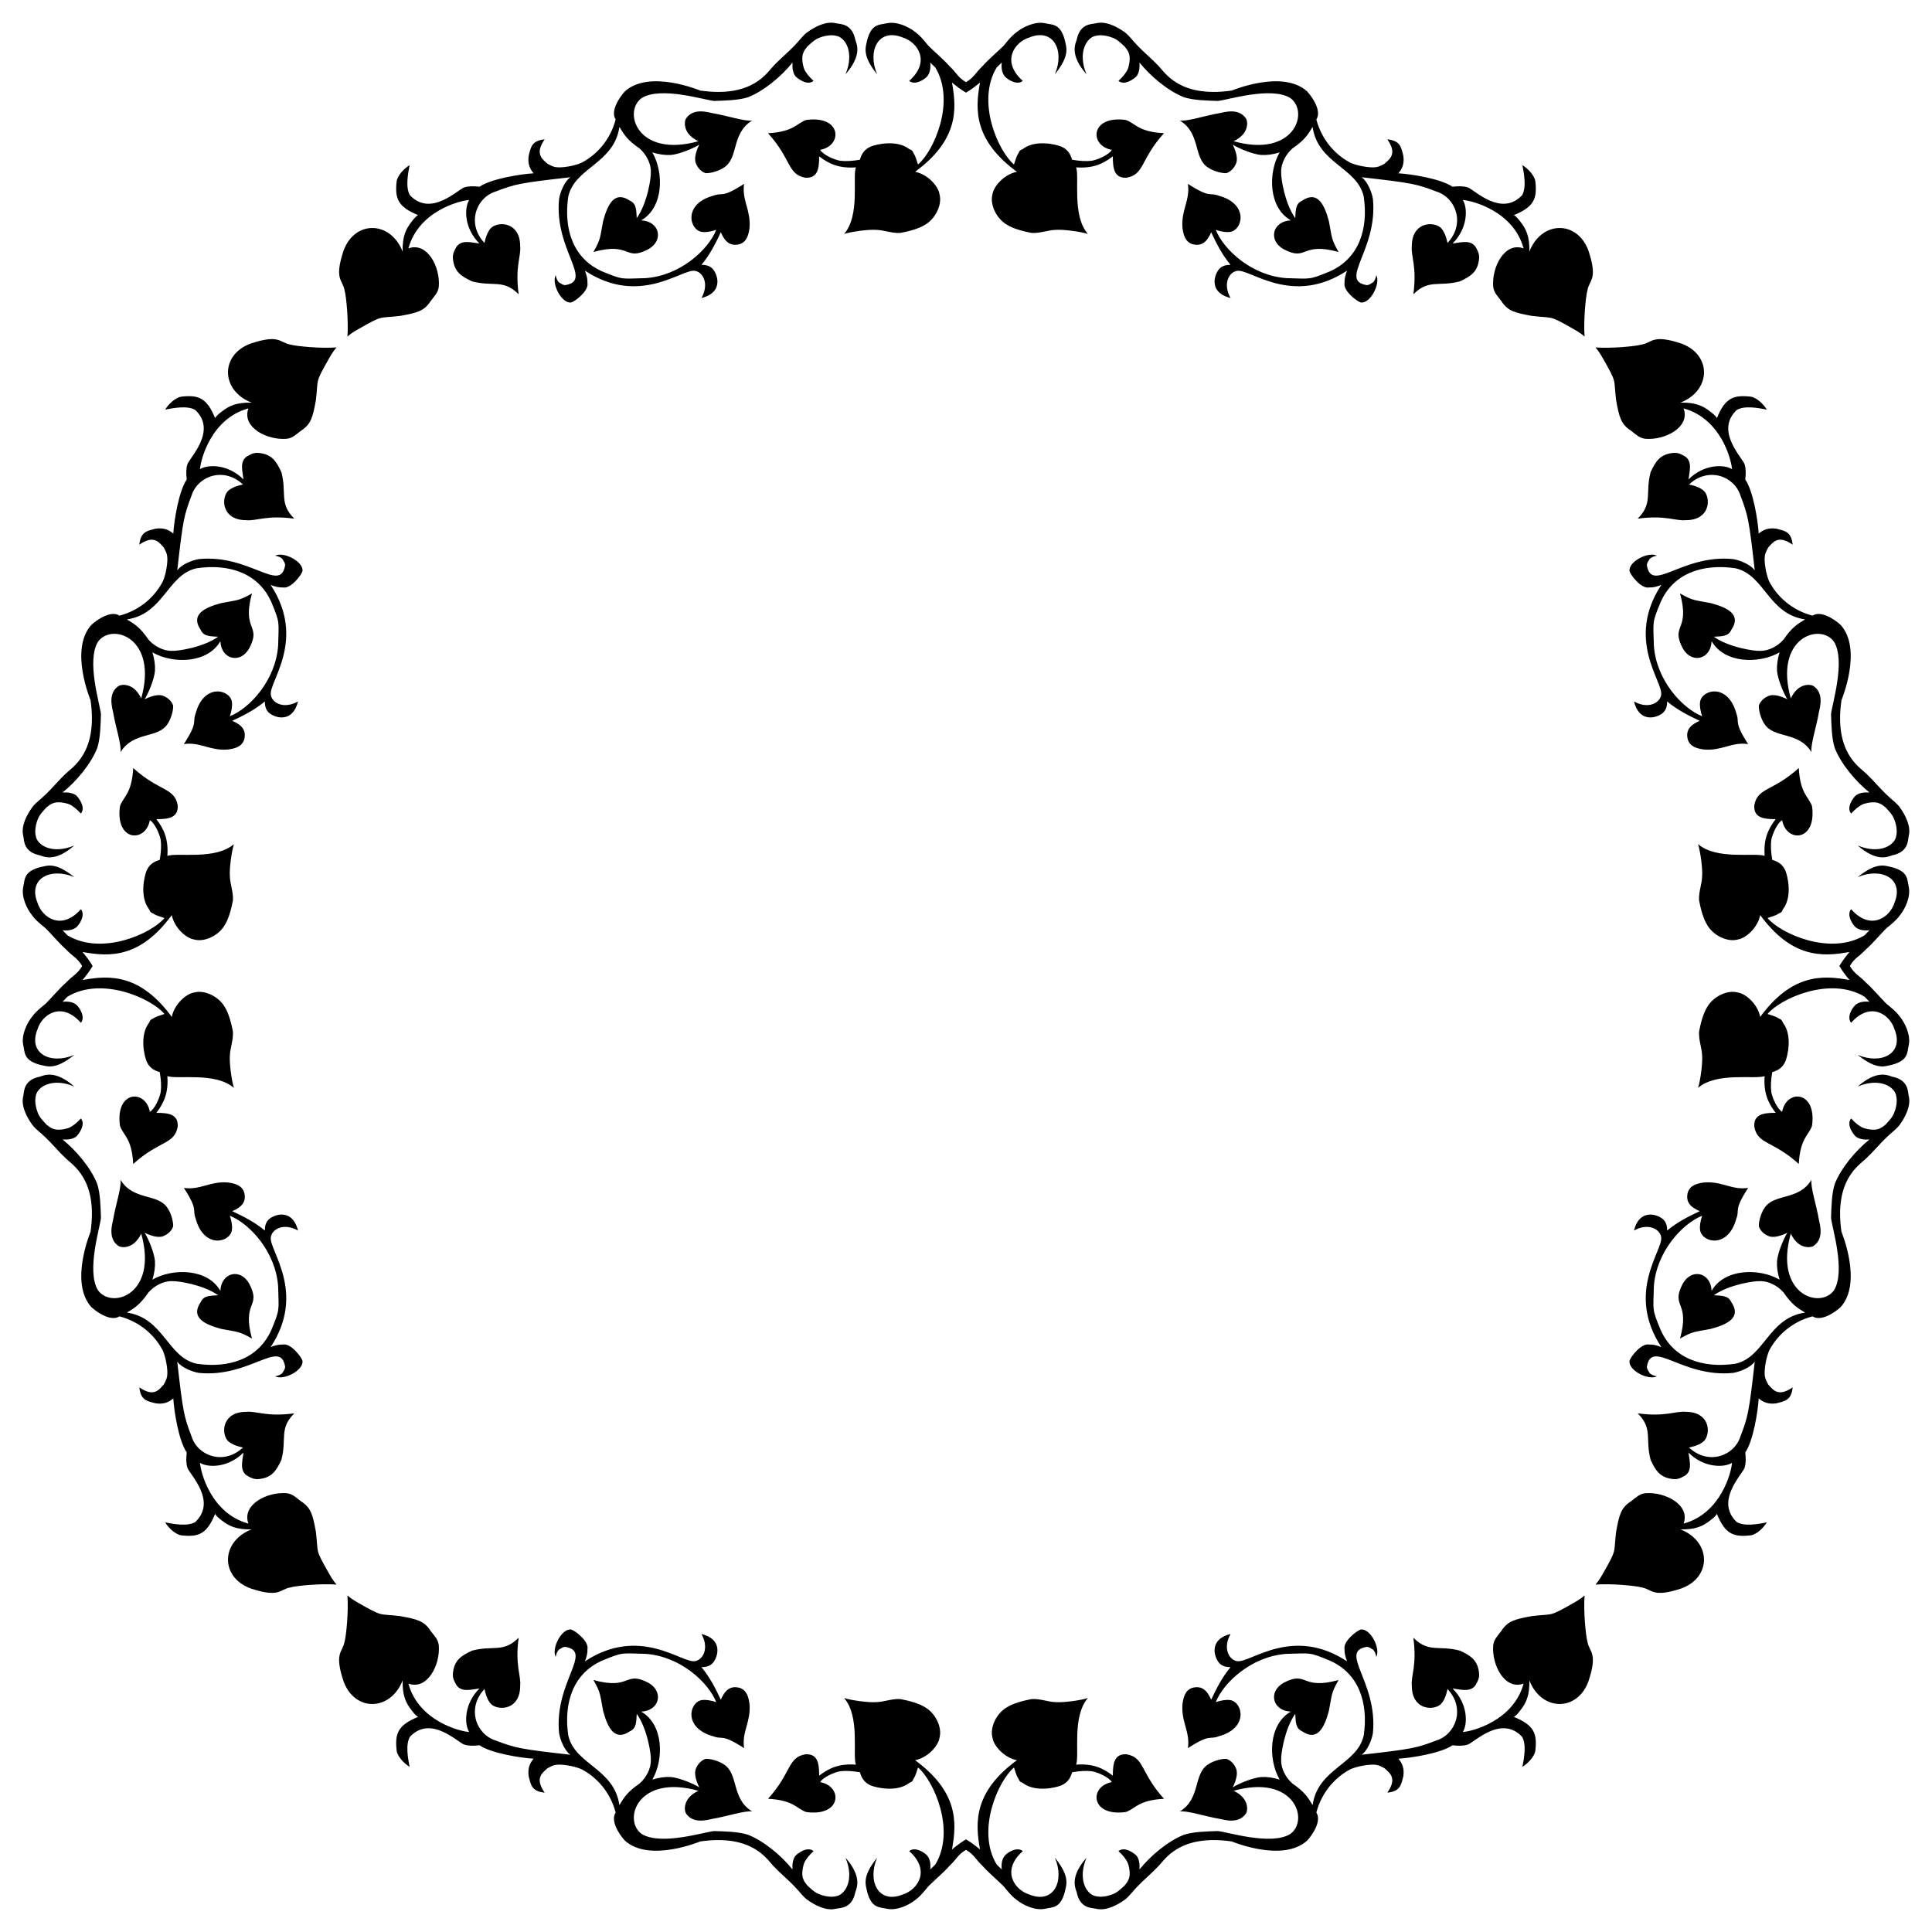 <?xml version="1.0" encoding="utf-8"?>

<!DOCTYPE svg PUBLIC "-//W3C//DTD SVG 1.1//EN" "http://www.w3.org/Graphics/SVG/1.1/DTD/svg11.dtd">
<svg version="1.1" id="Layer_1" xmlns="http://www.w3.org/2000/svg" xmlns:xlink="http://www.w3.org/1999/xlink" x="0px" y="0px"
	 viewBox="0 0 1638.482 1638.482" enable-background="new 0 0 1638.482 1638.482" xml:space="preserve">
<g>
	<path d="M819.241,78.559c3.668-2.147,7.535-4.941,11.914-8.577c-4.53,23.738-4.688,49.27,31.229,75.699
		c-11.203,2.306-19.697,12.578-20.606,18.729c-2.709,9.361,3.691,21.391,12.246,26.221c5.191,3.314,13.835,5.619,20.894,6.915
		c7.203,0.432,13.975-2.449,20.314-2.593c6.96-0.535,21.854,1.617,27.369,3.458c-13.672-15.86-6.996-47.711-9.945-56.476
		c13.702,0.978,22.43-2.6,31.119-9.365c0,10.017,0.975,18.655,11.526,18.153c15.433-2.572,11.774-15.644,31.84-37.746
		c-22.078-1.193-24.291-8.527-32.412-11.238c-30.079-4.149-31.212,21.829-11.814,25.356c-2.481,4.253-11.81,8.274-16.856,9.221
		c-4.754,0.576-10.377,0.288-16.856-0.864c-1.441-5.331-4.182-9.076-9.365-11.238c-4.29-1.692-21.624-6.095-32.42,2.161
		c-2.589,1.153-2.741,1.297-3.75,3.746c-1.585,2.017-2.305,5.331-3.746,9.365c-13.134-10.945-32.259-53.17-14.657-82.284
		c1.378-1.322,2.804-2.706,4.284-4.154c-0.432,4.754,0.14,8.356,2.305,11.382c1.864,2.581,10.482,8.399,15.56,4.178
		c-18.948-16.843-6.497-33.154,5.331-36.738c20.445-8.46,30.491,10.713,21.899,31.119c13.29-16.498,9.562-23.072,8.356-29.102
		c-3.62-13.623-10.029-12.786-16.42-14.119c-8.414-1.944-18.889,2.903-24.776,7.78c-4.038,3.025-6.487,6.195-10.661,11.238
		c-4.902,4.898-13.258,11.958-17.869,17.288c-6.37,5.989-7.001,9.48-14.032,13.598c-7.031-4.118-7.663-7.609-14.032-13.598
		c-4.61-5.331-12.966-12.39-17.869-17.288c-4.174-5.042-6.623-8.212-10.661-11.238c-5.888-4.877-16.362-9.724-24.776-7.78
		c-6.391,1.333-12.8,0.496-16.42,14.119c-1.206,6.03-4.934,12.604,8.356,29.102c-8.592-20.406,1.453-39.579,21.899-31.119
		c11.828,3.584,24.279,19.895,5.331,36.738c5.077,4.221,13.696-1.597,15.56-4.178c2.165-3.025,2.737-6.627,2.305-11.382
		c1.479,1.448,2.906,2.831,4.284,4.154c17.602,29.115-1.523,71.34-14.657,82.284c-1.441-4.034-2.161-7.348-3.746-9.365
		c-1.008-2.449-1.161-2.593-3.75-3.746c-10.796-8.256-28.13-3.853-32.42-2.161c-5.183,2.161-7.924,5.907-9.365,11.238
		c-6.479,1.153-12.102,1.441-16.856,0.864c-5.046-0.946-14.375-4.967-16.856-9.221c19.399-3.527,18.265-29.505-11.814-25.356
		c-8.121,2.711-10.334,10.044-32.412,11.238c20.065,22.103,16.406,35.174,31.84,37.746c10.551,0.502,11.526-8.136,11.526-18.153
		c8.689,6.765,17.417,10.342,31.119,9.365c-2.949,8.765,3.727,40.616-9.945,56.476c5.516-1.84,20.41-3.993,27.369-3.458
		c6.339,0.144,13.11,3.025,20.314,2.593c7.059-1.297,15.704-3.602,20.894-6.915c8.555-4.829,14.955-16.859,12.246-26.221
		c-0.909-6.151-9.403-16.423-20.606-18.729c35.917-26.429,35.759-51.962,31.229-75.699
		C811.707,73.618,815.573,76.412,819.241,78.559z"/>
	<path d="M1559.924,819.241c2.147,3.668,4.941,7.535,8.577,11.914c-23.738-4.53-49.27-4.688-75.7,31.229
		c-2.306-11.203-12.578-19.697-18.729-20.606c-9.361-2.709-21.391,3.691-26.221,12.246c-3.314,5.191-5.619,13.835-6.915,20.894
		c-0.432,7.203,2.449,13.975,2.593,20.314c0.535,6.96-1.617,21.854-3.458,27.369c15.86-13.672,47.711-6.996,56.476-9.945
		c-0.978,13.702,2.6,22.43,9.365,31.119c-10.017,0-18.655,0.975-18.153,11.526c2.572,15.433,15.644,11.774,37.747,31.84
		c1.193-22.078,8.527-24.291,11.237-32.412c4.149-30.079-21.829-31.212-25.356-11.814c-4.254-2.481-8.274-11.81-9.221-16.856
		c-0.576-4.754-0.288-10.377,0.864-16.856c5.331-1.441,9.076-4.182,11.238-9.365c1.692-4.29,6.095-21.624-2.161-32.42
		c-1.152-2.589-1.297-2.741-3.746-3.75c-2.017-1.585-5.331-2.305-9.365-3.746c10.945-13.134,53.17-32.259,82.284-14.657
		c1.323,1.378,2.706,2.804,4.154,4.284c-4.754-0.432-8.356,0.14-11.382,2.305c-2.581,1.864-8.399,10.482-4.178,15.56
		c16.843-18.948,33.154-6.497,36.738,5.331c8.46,20.445-10.713,30.491-31.119,21.899c16.498,13.29,23.072,9.562,29.102,8.356
		c13.623-3.62,12.786-10.029,14.119-16.42c1.944-8.414-2.903-18.889-7.78-24.776c-3.026-4.038-6.195-6.487-11.237-10.661
		c-4.898-4.902-11.958-13.258-17.289-17.869c-5.989-6.37-9.48-7.001-13.598-14.032c4.118-7.031,7.609-7.663,13.598-14.032
		c5.331-4.61,12.39-12.966,17.289-17.869c5.042-4.174,8.212-6.623,11.237-10.661c4.877-5.888,9.724-16.362,7.78-24.776
		c-1.333-6.391-0.495-12.8-14.119-16.42c-6.03-1.206-12.604-4.934-29.102,8.356c20.406-8.592,39.579,1.453,31.119,21.899
		c-3.584,11.828-19.895,24.279-36.738,5.331c-4.221,5.077,1.597,13.696,4.178,15.56c3.026,2.165,6.627,2.737,11.382,2.305
		c-1.448,1.479-2.831,2.906-4.154,4.284c-29.115,17.602-71.34-1.523-82.284-14.657c4.034-1.441,7.348-2.161,9.365-3.746
		c2.449-1.008,2.593-1.161,3.746-3.75c8.256-10.796,3.853-28.13,2.161-32.42c-2.161-5.183-5.907-7.924-11.238-9.365
		c-1.152-6.479-1.441-12.102-0.864-16.856c0.946-5.046,4.967-14.375,9.221-16.856c3.527,19.399,29.505,18.265,25.356-11.814
		c-2.71-8.121-10.044-10.334-11.237-32.412c-22.103,20.065-35.174,16.406-37.747,31.84c-0.502,10.551,8.136,11.526,18.153,11.526
		c-6.765,8.689-10.342,17.417-9.365,31.119c-8.765-2.949-40.616,3.727-56.476-9.945c1.84,5.516,3.993,20.41,3.458,27.369
		c-0.144,6.339-3.026,13.11-2.593,20.314c1.297,7.059,3.602,15.704,6.915,20.894c4.829,8.555,16.859,14.955,26.221,12.246
		c6.151-0.909,16.423-9.403,18.729-20.606c26.429,35.917,51.962,35.759,75.7,31.229
		C1564.865,811.707,1562.07,815.573,1559.924,819.241z"/>
	<path d="M819.241,1559.924c-3.668,2.147-7.535,4.941-11.914,8.577c4.53-23.738,4.688-49.27-31.229-75.7
		c11.203-2.306,19.697-12.578,20.606-18.729c2.709-9.361-3.691-21.391-12.246-26.221c-5.191-3.314-13.835-5.619-20.894-6.915
		c-7.204-0.432-13.975,2.449-20.314,2.593c-6.96,0.535-21.854-1.617-27.369-3.458c13.672,15.86,6.996,47.711,9.945,56.476
		c-13.702-0.978-22.43,2.6-31.119,9.365c0-10.017-0.975-18.655-11.526-18.153c-15.433,2.572-11.774,15.644-31.84,37.747
		c22.078,1.193,24.291,8.527,32.412,11.237c30.079,4.149,31.212-21.829,11.814-25.356c2.481-4.254,11.81-8.274,16.856-9.221
		c4.754-0.576,10.377-0.288,16.856,0.864c1.441,5.331,4.182,9.076,9.365,11.238c4.29,1.692,21.624,6.095,32.42-2.161
		c2.589-1.152,2.741-1.297,3.75-3.746c1.585-2.017,2.305-5.331,3.746-9.365c13.134,10.945,32.259,53.17,14.657,82.284
		c-1.378,1.323-2.804,2.706-4.284,4.154c0.432-4.754-0.14-8.356-2.305-11.382c-1.864-2.581-10.482-8.399-15.56-4.178
		c18.948,16.843,6.497,33.154-5.331,36.738c-20.445,8.46-30.491-10.713-21.899-31.119c-13.29,16.498-9.562,23.072-8.356,29.102
		c3.62,13.623,10.029,12.786,16.42,14.119c8.414,1.944,18.888-2.903,24.776-7.78c4.038-3.026,6.487-6.195,10.661-11.237
		c4.902-4.898,13.258-11.958,17.869-17.289c6.37-5.989,7.001-9.48,14.032-13.598c7.031,4.118,7.663,7.609,14.032,13.598
		c4.61,5.331,12.966,12.39,17.869,17.289c4.174,5.042,6.623,8.212,10.661,11.237c5.888,4.877,16.362,9.724,24.776,7.78
		c6.391-1.333,12.8-0.495,16.42-14.119c1.206-6.03,4.934-12.604-8.356-29.102c8.592,20.406-1.453,39.579-21.899,31.119
		c-11.828-3.584-24.279-19.895-5.331-36.738c-5.077-4.221-13.696,1.597-15.56,4.178c-2.165,3.026-2.737,6.627-2.305,11.382
		c-1.479-1.448-2.906-2.831-4.284-4.154c-17.602-29.115,1.523-71.34,14.657-82.284c1.441,4.034,2.161,7.348,3.746,9.365
		c1.008,2.449,1.161,2.593,3.75,3.746c10.796,8.256,28.13,3.853,32.42,2.161c5.183-2.161,7.924-5.907,9.365-11.238
		c6.479-1.152,12.102-1.441,16.856-0.864c5.046,0.946,14.375,4.967,16.856,9.221c-19.399,3.527-18.265,29.505,11.814,25.356
		c8.121-2.71,10.334-10.044,32.412-11.237c-20.065-22.103-16.406-35.174-31.84-37.747c-10.551-0.502-11.526,8.136-11.526,18.153
		c-8.689-6.765-17.417-10.342-31.119-9.365c2.949-8.765-3.727-40.616,9.945-56.476c-5.516,1.84-20.41,3.993-27.369,3.458
		c-6.339-0.144-13.11-3.026-20.314-2.593c-7.06,1.297-15.704,3.602-20.894,6.915c-8.555,4.829-14.955,16.859-12.246,26.221
		c0.909,6.151,9.403,16.423,20.606,18.729c-35.917,26.429-35.759,51.962-31.229,75.7
		C826.776,1564.865,822.909,1562.07,819.241,1559.924z"/>
	<path d="M78.559,819.241c-2.147-3.668-4.941-7.535-8.577-11.914c23.738,4.53,49.27,4.688,75.699-31.229
		c2.306,11.203,12.578,19.697,18.729,20.606c9.361,2.709,21.391-3.691,26.221-12.246c3.314-5.191,5.619-13.835,6.915-20.894
		c0.432-7.204-2.449-13.975-2.593-20.314c-0.535-6.96,1.617-21.854,3.458-27.369c-15.86,13.672-47.711,6.996-56.476,9.945
		c0.978-13.702-2.6-22.43-9.365-31.119c10.017,0,18.655-0.975,18.153-11.526c-2.572-15.433-15.644-11.774-37.746-31.84
		c-1.193,22.078-8.527,24.291-11.238,32.412c-4.149,30.079,21.829,31.212,25.356,11.814c4.253,2.481,8.274,11.81,9.221,16.856
		c0.576,4.754,0.288,10.377-0.864,16.856c-5.331,1.441-9.076,4.182-11.238,9.365c-1.692,4.29-6.095,21.624,2.161,32.42
		c1.153,2.589,1.297,2.741,3.746,3.75c2.017,1.585,5.331,2.305,9.365,3.746c-10.945,13.134-53.17,32.259-82.284,14.657
		c-1.322-1.378-2.706-2.804-4.154-4.284c4.754,0.432,8.356-0.14,11.382-2.305c2.581-1.864,8.399-10.482,4.178-15.56
		c-16.843,18.948-33.154,6.497-36.738-5.331c-8.46-20.445,10.713-30.491,31.119-21.899c-16.498-13.29-23.072-9.562-29.102-8.356
		c-13.623,3.62-12.786,10.029-14.119,16.42c-1.944,8.414,2.903,18.888,7.78,24.776c3.025,4.038,6.195,6.487,11.238,10.661
		c4.898,4.902,11.958,13.258,17.288,17.869c5.989,6.37,9.48,7.001,13.598,14.032c-4.118,7.031-7.609,7.663-13.598,14.032
		c-5.331,4.61-12.39,12.966-17.288,17.869c-5.042,4.174-8.212,6.623-11.238,10.661c-4.877,5.888-9.724,16.362-7.78,24.776
		c1.333,6.391,0.496,12.8,14.119,16.42c6.03,1.206,12.604,4.934,29.102-8.356c-20.406,8.592-39.579-1.453-31.119-21.899
		c3.584-11.828,19.895-24.279,36.738-5.331c4.221-5.077-1.597-13.696-4.178-15.56c-3.025-2.165-6.627-2.737-11.382-2.305
		c1.448-1.479,2.831-2.906,4.154-4.284c29.115-17.602,71.34,1.523,82.284,14.657c-4.034,1.441-7.348,2.161-9.365,3.746
		c-2.449,1.008-2.593,1.161-3.746,3.75c-8.256,10.796-3.853,28.13-2.161,32.42c2.161,5.183,5.907,7.924,11.238,9.365
		c1.153,6.479,1.441,12.102,0.864,16.856c-0.946,5.046-4.967,14.375-9.221,16.856c-3.527-19.399-29.505-18.265-25.356,11.814
		c2.711,8.121,10.044,10.334,11.238,32.412c22.103-20.065,35.174-16.406,37.746-31.84c0.502-10.551-8.136-11.526-18.153-11.526
		c6.765-8.689,10.342-17.417,9.365-31.119c8.765,2.949,40.616-3.727,56.476,9.945c-1.84-5.516-3.993-20.41-3.458-27.369
		c0.144-6.339,3.025-13.11,2.593-20.314c-1.297-7.06-3.602-15.704-6.915-20.894c-4.829-8.555-16.859-14.955-26.221-12.246
		c-6.151,0.909-16.423,9.403-18.729,20.606c-26.429-35.917-51.962-35.759-75.699-31.229
		C73.618,826.776,76.412,822.909,78.559,819.241z"/>
	<path d="M1347.013,212.242c-9.919-26.036-40.056-24.681-49.993,1.153c0.305-12.823-2.742-19.11-7.488-25.212
		c-1.877-2.449-3.75-4.754-5.619-5.763c17.322-7.043,19.821-14.254,18.157-28.814c-0.859-5.119-6.503-10.825-10.949-13.543
		c1.403,7.414,3.582,18.816-0.288,25.501c-17.832,18.912-40.762-5.025-46.103-6.627c-3.458-1.153-7.78-1.153-12.966-0.576
		c-9.46-6.678-34.717-10.747-45.818-11.382c3.501-4.031,5.105-8.553,4.178-14.983c-1.909-7.318-2.49-12.647-13.543-13.831
		c8.269,12.028,2.631,16.264-2.453,20.75c-2.881,1.441-5.042,3.025-9.793,3.025c-5.187,0-13.259-1.441-18.733-3.746
		c-12.639-6.486-24.53-18.977-29.242-36.882c4.492-6.738-2.488-18.06-7.92-23.916c-20.918-18.658-63.287-0.698-63.967-0.576
		c-44.304,6.329-56.592-15.528-61.81-20.746c-4.898-5.331-13.254-12.39-17.865-17.288c-4.898-5.042-6.771-8.212-10.661-11.238
		c-6.959-5.061-16.486-9.944-24.78-7.78c-4.175,0.802-13.513,0.283-16.28,14.119c-1.458,4.05-5.532,13.285,8.356,29.102
		c-7.808-18.545,0.148-31.678,8.356-32.704c3.75-0.864,8.932-0.144,13.398,1.585c4.322,1.441,7.492,4.754,10.661,7.636
		c2.115,2.922,6.536,6.503,2.741,18.729c-1.441,3.458-4.322,6.915-8.072,10.373c5.365,4.461,13.936-2.225,15.564-4.178
		c2.017-3.025,2.589-6.627,2.305-11.382c9.432,11.719,24.051,23.972,37.598,29.39c8.5,2.737,20.17,2.881,28.814,3.17
		c7.536-0.548,45.183-12.65,61.518-2.449c16.369,11.853,3.225,51.067-48.124,36.594c12.953-6.072,12.063-15.961,10.805-18.729
		c-6.083-9.994-18.933-5.779-22.907-5.042c-11.451,1.909-27.928,7.324-33.572,6.195c18.109,10.984,11.217,31.996,24.208,40.052
		c3.746,2.593,11.089,4.898,15.416,4.61c4.034-1.441,7.059-4.898,8.5-9.221c1.008-4.034-0.432-9.221-3.17-14.983
		c4.411,2.946,16.803,8.184,24.056,8.788c4.902,0.288,9.941-0.432,15.704-2.161c-10.024,17.41-9.432,46.91,9.509,57.628
		c-15.587,0.65-19.599,16.965-6.051,24.492c20.311,10.597,14.367-6.525,46.535,2.305c-6.588-11.294-5.629-13.163-8.212-26.077
		c-4.043-15.162-10.111-26.099-22.903-17.288c-5.498,2.406-5.241,8.289-5.623,14.695c-9.089-12.724-12.305-34.502-11.958-39.187
		c-0.27-7.284,4.125-15.2,9.509-19.882c10.705-7.404,13.145-11.798,17.145-18.297c4.599,31.276,37.834,34.246,43.369,59.069
		c4.064,27.636-4.118,52.666-28.962,63.535c-17.881,7.363-15.849,6.09-36.59,5.619c-29.114-1.985-53.092-23.824-59.929-40.916
		c4.898,1.585,8.928,2.161,12.098,1.729c10.666-1.454,16.338-23.823-9.941-30.831c-7.691-2.917-6.558,2.531-25.785-9.941
		c2.06,13.865-5.875,22.188-4.614,37.314c0.827,6.336,2.486,11.871,8.356,13.831c8.226,2.194,12.623-2.301,15.996-10.085
		c4.662,10.045,9.472,19.253,16.428,27.662c-3.602-0.144-6.627,0.864-8.5,2.449c-4.206,2.892-12.131,20.487,8.5,25.645
		c-6.758-11.931-1.387-22.051,5.615-23.051c11.144-1.783,46.725,30.408,93.218-0.144c-1.585,3.89-2.301,7.348-2.161,10.373
		c-1.366,6.829,10.711,15.792,13.687,16.568c7.888,1.434,17.047-15.611,13.254-23.195c-0.432,2.593-1.297,4.61-2.593,6.051
		c-1.729,1.008-3.598,2.593-5.615,2.449c-23.921-3.987,9.596-29.992,5.331-73.044c-0.885-5.812-4.831-15.342-9.653-18.441
		c42.826,4.837,46.744,5.732,63.391,12.102c16.884,5.24,24.764,27.505,9.513,43.653c-1.297-6.339-3.458-11.237-6.483-13.543
		c-7.046-4.991-23.772-3.409-23.772,16.28c-0.905,8.54,4.478,16.991,1.293,40.772c13.126-13.112,21.49-6.153,39.475-10.949
		c9.363-4.347,15.302-8.202,16.28-19.45c0.428-4.322-1.733-7.492-3.17-10.085c-4.438-5.791-11.677-3.584-19.305-2.593
		c13.426-13.425,12.714-30.77,8.648-36.882c8.135,0.509,42.96,9.465,51.577,41.06c-15.938-5.844-27.144,15.696-25.789,32.416
		c0.58,5.331,4.178,8.5,6.919,12.246c5.346,8.401,11.354,9.936,25.645,12.534c19.146,2.395,13.724-1.296,36.162,11.526
		c4.306,2.445,7.047,4.462,8.772,6.047h0.001c-1.001-13.132,0.878-33.62,2.449-39.331
		C1347.881,237.048,1355.364,237.242,1347.013,212.242z"/>
	<path d="M212.242,291.469c-26.036,9.919-24.681,40.056,1.153,49.993c-12.823-0.305-19.11,2.742-25.212,7.488
		c-2.449,1.877-4.754,3.75-5.763,5.619c-7.043-17.322-14.254-19.821-28.814-18.157c-5.119,0.859-10.825,6.503-13.543,10.949
		c7.414-1.403,18.816-3.582,25.501,0.288c18.912,17.832-5.025,40.762-6.627,46.103c-1.153,3.458-1.153,7.78-0.576,12.966
		c-6.678,9.46-10.747,34.717-11.382,45.818c-4.031-3.501-8.553-5.105-14.983-4.178c-7.318,1.909-12.647,2.49-13.831,13.543
		c12.028-8.269,16.264-2.631,20.75,2.453c1.441,2.881,3.025,5.042,3.025,9.793c0,5.186-1.441,13.259-3.746,18.733
		c-6.486,12.639-18.977,24.53-36.882,29.242c-6.738-4.492-18.06,2.488-23.916,7.92c-18.658,20.918-0.698,63.287-0.576,63.967
		c6.329,44.304-15.528,56.592-20.746,61.81c-5.331,4.898-12.39,13.254-17.288,17.865c-5.042,4.898-8.212,6.771-11.238,10.661
		c-5.061,6.959-9.944,16.486-7.78,24.78c0.802,4.175,0.283,13.513,14.119,16.28c4.05,1.458,13.285,5.532,29.102-8.356
		c-18.545,7.808-31.678-0.148-32.704-8.356c-0.864-3.75-0.144-8.932,1.585-13.398c1.441-4.322,4.754-7.492,7.636-10.661
		c2.922-2.115,6.503-6.536,18.729-2.741c3.458,1.441,6.915,4.322,10.373,8.072c4.461-5.365-2.225-13.936-4.178-15.564
		c-3.025-2.017-6.627-2.589-11.382-2.305c11.719-9.432,23.972-24.051,29.39-37.598c2.737-8.5,2.881-20.17,3.17-28.814
		c-0.548-7.536-12.65-45.183-2.449-61.518c11.853-16.369,51.067-3.225,36.594,48.124c-6.072-12.953-15.961-12.063-18.729-10.805
		c-9.994,6.083-5.779,18.933-5.042,22.907c1.909,11.451,7.324,27.929,6.195,33.572c10.984-18.109,31.996-11.217,40.052-24.208
		c2.593-3.746,4.898-11.089,4.61-15.416c-1.441-4.034-4.898-7.06-9.221-8.5c-4.034-1.008-9.221,0.432-14.983,3.17
		c2.946-4.411,8.184-16.803,8.788-24.056c0.288-4.902-0.432-9.941-2.161-15.704c17.41,10.024,46.91,9.431,57.628-9.509
		c0.65,15.587,16.965,19.599,24.492,6.051c10.597-20.311-6.525-14.367,2.305-46.535c-11.294,6.588-13.163,5.629-26.077,8.212
		c-15.162,4.043-26.099,10.111-17.288,22.903c2.406,5.498,8.289,5.241,14.695,5.623c-12.724,9.089-34.502,12.305-39.187,11.958
		c-7.284,0.27-15.2-4.125-19.882-9.509c-7.404-10.705-11.798-13.145-18.297-17.144c31.276-4.599,34.246-37.834,59.069-43.369
		c27.636-4.064,52.666,4.118,63.535,28.962c7.363,17.881,6.09,15.849,5.619,36.59c-1.985,29.114-23.824,53.092-40.916,59.929
		c1.585-4.898,2.161-8.928,1.729-12.098c-1.454-10.666-23.823-16.338-30.831,9.941c-2.917,7.691,2.531,6.558-9.941,25.785
		c13.865-2.06,22.188,5.875,37.314,4.614c6.336-0.827,11.871-2.486,13.831-8.356c2.194-8.226-2.301-12.623-10.085-15.996
		c10.045-4.662,19.253-9.472,27.662-16.428c-0.144,3.602,0.864,6.627,2.449,8.5c2.892,4.206,20.487,12.131,25.645-8.5
		c-11.931,6.758-22.051,1.387-23.051-5.615c-1.783-11.144,30.408-46.725-0.144-93.218c3.89,1.585,7.348,2.301,10.373,2.161
		c6.829,1.366,15.792-10.711,16.568-13.687c1.434-7.888-15.611-17.047-23.195-13.254c2.593,0.432,4.61,1.297,6.051,2.593
		c1.008,1.729,2.593,3.598,2.449,5.615c-3.987,23.921-29.992-9.596-73.044-5.331c-5.812,0.886-15.342,4.831-18.441,9.653
		c4.837-42.826,5.732-46.744,12.102-63.391c5.24-16.883,27.505-24.764,43.653-9.513c-6.339,1.297-11.237,3.458-13.543,6.483
		c-4.991,7.046-3.409,23.772,16.28,23.772c8.54,0.905,16.991-4.478,40.772-1.293c-13.112-13.126-6.153-21.49-10.949-39.475
		c-4.347-9.363-8.202-15.302-19.45-16.28c-4.322-0.428-7.492,1.733-10.085,3.17c-5.791,4.438-3.584,11.677-2.593,19.305
		c-13.425-13.426-30.77-12.714-36.882-8.648c0.509-8.135,9.465-42.96,41.06-51.577c-5.844,15.938,15.696,27.144,32.416,25.789
		c5.331-0.58,8.5-4.178,12.246-6.919c8.401-5.346,9.936-11.354,12.534-25.645c2.395-19.146-1.296-13.724,11.526-36.162
		c2.445-4.306,4.462-7.047,6.047-8.772v-0.001c-13.132,1.001-33.62-0.879-39.331-2.449
		C237.048,290.602,237.242,283.118,212.242,291.469z"/>
	<path d="M291.469,1426.24c9.919,26.036,40.056,24.682,49.993-1.152c-0.305,12.823,2.742,19.11,7.488,25.212
		c1.877,2.449,3.75,4.754,5.619,5.763c-17.322,7.043-19.821,14.254-18.157,28.814c0.859,5.119,6.503,10.825,10.949,13.543
		c-1.403-7.414-3.582-18.816,0.288-25.5c17.832-18.912,40.762,5.025,46.103,6.627c3.458,1.153,7.78,1.153,12.966,0.576
		c9.46,6.677,34.717,10.747,45.818,11.382c-3.501,4.031-5.105,8.553-4.178,14.983c1.909,7.318,2.49,12.647,13.543,13.831
		c-8.269-12.028-2.631-16.265,2.453-20.75c2.881-1.441,5.042-3.026,9.793-3.026c5.186,0,13.259,1.441,18.733,3.746
		c12.639,6.486,24.53,18.977,29.242,36.882c-4.492,6.738,2.488,18.06,7.92,23.916c20.918,18.658,63.287,0.698,63.967,0.576
		c44.304-6.329,56.592,15.528,61.81,20.746c4.898,5.331,13.254,12.39,17.865,17.289c4.898,5.042,6.771,8.212,10.661,11.237
		c6.959,5.061,16.486,9.943,24.78,7.78c4.175-0.802,13.513-0.283,16.28-14.119c1.458-4.05,5.532-13.285-8.356-29.102
		c7.808,18.545-0.148,31.678-8.356,32.704c-3.75,0.864-8.932,0.144-13.398-1.585c-4.322-1.441-7.492-4.754-10.661-7.636
		c-2.115-2.922-6.536-6.503-2.741-18.729c1.441-3.458,4.322-6.915,8.072-10.373c-5.365-4.461-13.936,2.224-15.564,4.178
		c-2.017,3.026-2.589,6.627-2.305,11.382c-9.432-11.719-24.051-23.972-37.598-29.39c-8.5-2.737-20.17-2.881-28.814-3.17
		c-7.536,0.548-45.183,12.65-61.518,2.449c-16.369-11.853-3.225-51.067,48.124-36.594c-12.953,6.072-12.063,15.961-10.805,18.729
		c6.083,9.994,18.933,5.778,22.907,5.042c11.451-1.909,27.929-7.324,33.572-6.195c-18.109-10.984-11.217-31.996-24.208-40.052
		c-3.746-2.593-11.089-4.898-15.416-4.61c-4.034,1.441-7.06,4.898-8.5,9.22c-1.008,4.034,0.432,9.221,3.17,14.983
		c-4.411-2.946-16.803-8.184-24.056-8.788c-4.902-0.288-9.941,0.432-15.704,2.161c10.024-17.41,9.431-46.91-9.509-57.628
		c15.587-0.65,19.599-16.965,6.051-24.492c-20.311-10.597-14.367,6.525-46.535-2.305c6.588,11.294,5.629,13.163,8.212,26.077
		c4.043,15.162,10.111,26.099,22.903,17.288c5.498-2.406,5.241-8.289,5.623-14.695c9.089,12.724,12.305,34.502,11.958,39.187
		c0.27,7.284-4.125,15.2-9.509,19.882c-10.705,7.403-13.145,11.798-17.144,18.297c-4.599-31.276-37.834-34.246-43.369-59.069
		c-4.064-27.635,4.118-52.666,28.962-63.535c17.881-7.363,15.849-6.09,36.59-5.619c29.114,1.985,53.092,23.824,59.929,40.916
		c-4.898-1.585-8.928-2.161-12.098-1.729c-10.666,1.454-16.338,23.823,9.941,30.831c7.691,2.917,6.558-2.531,25.785,9.941
		c-2.06-13.865,5.875-22.188,4.614-37.314c-0.827-6.336-2.486-11.871-8.356-13.831c-8.226-2.194-12.623,2.301-15.996,10.085
		c-4.662-10.045-9.472-19.253-16.428-27.661c3.602,0.144,6.627-0.864,8.5-2.449c4.206-2.891,12.131-20.487-8.5-25.645
		c6.758,11.931,1.387,22.051-5.615,23.051c-11.144,1.783-46.725-30.408-93.218,0.144c1.585-3.89,2.301-7.348,2.161-10.373
		c1.366-6.829-10.711-15.792-13.687-16.568c-7.888-1.434-17.047,15.611-13.254,23.195c0.432-2.593,1.297-4.61,2.593-6.051
		c1.729-1.009,3.598-2.593,5.615-2.449c23.921,3.987-9.596,29.992-5.331,73.044c0.886,5.812,4.831,15.342,9.653,18.441
		c-42.826-4.837-46.744-5.732-63.391-12.102c-16.883-5.24-24.764-27.505-9.513-43.653c1.297,6.339,3.458,11.238,6.483,13.543
		c7.046,4.991,23.772,3.409,23.772-16.28c0.905-8.54-4.478-16.991-1.293-40.772c-13.126,13.112-21.49,6.153-39.475,10.949
		c-9.363,4.347-15.302,8.202-16.28,19.449c-0.428,4.322,1.733,7.492,3.17,10.085c4.438,5.791,11.677,3.584,19.305,2.593
		c-13.426,13.426-12.714,30.77-8.648,36.882c-8.135-0.509-42.96-9.465-51.577-41.06c15.938,5.844,27.144-15.696,25.789-32.416
		c-0.58-5.331-4.178-8.5-6.919-12.246c-5.346-8.401-11.354-9.936-25.645-12.534c-19.146-2.395-13.724,1.296-36.162-11.526
		c-4.306-2.445-7.047-4.462-8.772-6.047h-0.001c1.001,13.132-0.879,33.62-2.449,39.331
		C290.602,1401.434,283.118,1401.24,291.469,1426.24z"/>
	<path d="M1426.24,1347.013c26.036-9.919,24.682-40.056-1.152-49.993c12.823,0.305,19.11-2.742,25.212-7.488
		c2.449-1.877,4.754-3.75,5.763-5.619c7.043,17.322,14.254,19.821,28.814,18.157c5.119-0.859,10.825-6.503,13.543-10.949
		c-7.414,1.403-18.816,3.582-25.5-0.288c-18.912-17.832,5.025-40.762,6.627-46.103c1.153-3.458,1.153-7.78,0.576-12.966
		c6.677-9.46,10.747-34.717,11.382-45.818c4.031,3.501,8.553,5.105,14.983,4.178c7.318-1.909,12.647-2.49,13.831-13.543
		c-12.028,8.269-16.265,2.631-20.75-2.453c-1.441-2.881-3.026-5.042-3.026-9.793c0-5.187,1.441-13.259,3.746-18.733
		c6.486-12.639,18.977-24.53,36.882-29.242c6.738,4.492,18.06-2.488,23.916-7.92c18.658-20.918,0.698-63.287,0.576-63.967
		c-6.329-44.304,15.528-56.592,20.746-61.81c5.331-4.898,12.39-13.254,17.289-17.865c5.042-4.898,8.212-6.771,11.237-10.661
		c5.061-6.959,9.943-16.486,7.78-24.78c-0.802-4.175-0.283-13.513-14.119-16.28c-4.05-1.458-13.285-5.532-29.102,8.356
		c18.545-7.808,31.678,0.148,32.704,8.356c0.864,3.75,0.144,8.932-1.585,13.398c-1.441,4.322-4.754,7.492-7.636,10.661
		c-2.922,2.115-6.503,6.536-18.729,2.741c-3.458-1.441-6.915-4.322-10.373-8.072c-4.461,5.365,2.224,13.936,4.178,15.564
		c3.026,2.017,6.627,2.589,11.382,2.305c-11.719,9.432-23.972,24.051-29.39,37.598c-2.737,8.5-2.881,20.17-3.17,28.814
		c0.548,7.536,12.65,45.183,2.449,61.518c-11.853,16.369-51.067,3.225-36.594-48.124c6.072,12.953,15.961,12.063,18.729,10.805
		c9.994-6.083,5.778-18.933,5.042-22.907c-1.909-11.451-7.324-27.928-6.195-33.572c-10.984,18.109-31.996,11.217-40.052,24.208
		c-2.593,3.746-4.898,11.089-4.61,15.416c1.441,4.034,4.898,7.059,9.22,8.5c4.034,1.008,9.221-0.432,14.983-3.17
		c-2.946,4.411-8.184,16.803-8.788,24.056c-0.288,4.902,0.432,9.941,2.161,15.704c-17.41-10.024-46.91-9.432-57.628,9.509
		c-0.65-15.587-16.965-19.599-24.492-6.051c-10.597,20.311,6.525,14.367-2.305,46.535c11.294-6.588,13.163-5.629,26.077-8.212
		c15.162-4.043,26.099-10.111,17.288-22.903c-2.406-5.498-8.289-5.241-14.695-5.623c12.724-9.089,34.502-12.305,39.187-11.958
		c7.284-0.27,15.2,4.125,19.882,9.509c7.403,10.705,11.798,13.145,18.297,17.145c-31.276,4.599-34.246,37.834-59.069,43.369
		c-27.635,4.064-52.666-4.118-63.535-28.962c-7.363-17.881-6.09-15.849-5.619-36.59c1.985-29.114,23.824-53.092,40.916-59.929
		c-1.585,4.898-2.161,8.928-1.729,12.098c1.454,10.666,23.823,16.338,30.831-9.941c2.917-7.691-2.531-6.558,9.941-25.785
		c-13.865,2.06-22.188-5.875-37.314-4.614c-6.336,0.827-11.871,2.486-13.831,8.356c-2.194,8.226,2.301,12.623,10.085,15.996
		c-10.045,4.662-19.253,9.472-27.661,16.428c0.144-3.602-0.864-6.627-2.449-8.5c-2.891-4.206-20.487-12.131-25.645,8.5
		c11.931-6.758,22.051-1.387,23.051,5.615c1.783,11.144-30.408,46.725,0.144,93.218c-3.89-1.585-7.348-2.301-10.373-2.161
		c-6.829-1.366-15.792,10.711-16.568,13.687c-1.434,7.888,15.611,17.047,23.195,13.254c-2.593-0.432-4.61-1.297-6.051-2.593
		c-1.009-1.729-2.593-3.598-2.449-5.615c3.987-23.921,29.992,9.596,73.044,5.331c5.812-0.885,15.342-4.831,18.441-9.653
		c-4.837,42.826-5.732,46.744-12.102,63.391c-5.24,16.884-27.505,24.764-43.653,9.513c6.339-1.297,11.238-3.458,13.543-6.483
		c4.991-7.046,3.409-23.772-16.28-23.772c-8.54-0.905-16.991,4.478-40.772,1.293c13.112,13.126,6.153,21.49,10.949,39.475
		c4.347,9.363,8.202,15.302,19.449,16.28c4.322,0.428,7.492-1.733,10.085-3.17c5.791-4.438,3.584-11.677,2.593-19.305
		c13.426,13.426,30.77,12.714,36.882,8.648c-0.509,8.135-9.465,42.96-41.06,51.577c5.844-15.938-15.696-27.144-32.416-25.789
		c-5.331,0.58-8.5,4.178-12.246,6.919c-8.401,5.346-9.936,11.354-12.534,25.645c-2.395,19.146,1.296,13.724-11.526,36.162
		c-2.445,4.306-4.462,7.047-6.047,8.772v0.001c13.132-1.001,33.62,0.878,39.331,2.449
		C1401.434,1347.881,1401.24,1355.364,1426.24,1347.013z"/>
	<path d="M1426.24,291.469c26.036,9.919,24.682,40.056-1.152,49.993c12.823-0.305,19.11,2.742,25.212,7.488
		c2.449,1.877,4.754,3.75,5.763,5.619c7.043-17.322,14.254-19.821,28.814-18.157c5.119,0.859,10.825,6.503,13.543,10.949
		c-7.414-1.403-18.816-3.582-25.5,0.288c-18.912,17.832,5.025,40.762,6.627,46.103c1.153,3.458,1.153,7.78,0.576,12.966
		c6.677,9.46,10.747,34.717,11.382,45.818c4.031-3.501,8.553-5.105,14.983-4.178c7.318,1.909,12.647,2.49,13.831,13.543
		c-12.028-8.269-16.265-2.631-20.75,2.453c-1.441,2.881-3.026,5.042-3.026,9.793c0,5.186,1.441,13.259,3.746,18.733
		c6.486,12.639,18.977,24.53,36.882,29.242c6.738-4.492,18.06,2.488,23.916,7.92c18.658,20.918,0.698,63.287,0.576,63.967
		c-6.329,44.304,15.528,56.592,20.746,61.81c5.331,4.898,12.39,13.254,17.289,17.865c5.042,4.898,8.212,6.771,11.237,10.661
		c5.061,6.959,9.943,16.486,7.78,24.78c-0.802,4.175-0.283,13.513-14.119,16.28c-4.05,1.458-13.285,5.532-29.102-8.356
		c18.545,7.808,31.678-0.148,32.704-8.356c0.864-3.75,0.144-8.932-1.585-13.398c-1.441-4.322-4.754-7.492-7.636-10.661
		c-2.922-2.115-6.503-6.536-18.729-2.741c-3.458,1.441-6.915,4.322-10.373,8.072c-4.461-5.365,2.224-13.936,4.178-15.564
		c3.026-2.017,6.627-2.589,11.382-2.305c-11.719-9.432-23.972-24.051-29.39-37.598c-2.737-8.5-2.881-20.17-3.17-28.814
		c0.548-7.536,12.65-45.183,2.449-61.518c-11.853-16.369-51.067-3.225-36.594,48.124c6.072-12.953,15.961-12.063,18.729-10.805
		c9.994,6.083,5.778,18.933,5.042,22.907c-1.909,11.451-7.324,27.929-6.195,33.572c-10.984-18.109-31.996-11.217-40.052-24.208
		c-2.593-3.746-4.898-11.089-4.61-15.416c1.441-4.034,4.898-7.06,9.22-8.5c4.034-1.008,9.221,0.432,14.983,3.17
		c-2.946-4.411-8.184-16.803-8.788-24.056c-0.288-4.902,0.432-9.941,2.161-15.704c-17.41,10.024-46.91,9.431-57.628-9.509
		c-0.65,15.587-16.965,19.599-24.492,6.051c-10.597-20.311,6.525-14.367-2.305-46.535c11.294,6.588,13.163,5.629,26.077,8.212
		c15.162,4.043,26.099,10.111,17.288,22.903c-2.406,5.498-8.289,5.241-14.695,5.623c12.724,9.089,34.502,12.305,39.187,11.958
		c7.284,0.27,15.2-4.125,19.882-9.509c7.403-10.705,11.798-13.145,18.297-17.144c-31.276-4.599-34.246-37.834-59.069-43.369
		c-27.635-4.064-52.666,4.118-63.535,28.962c-7.363,17.881-6.09,15.849-5.619,36.59c1.985,29.114,23.824,53.092,40.916,59.929
		c-1.585-4.898-2.161-8.928-1.729-12.098c1.454-10.666,23.823-16.338,30.831,9.941c2.917,7.691-2.531,6.558,9.941,25.785
		c-13.865-2.06-22.188,5.875-37.314,4.614c-6.336-0.827-11.871-2.486-13.831-8.356c-2.194-8.226,2.301-12.623,10.085-15.996
		c-10.045-4.662-19.253-9.472-27.661-16.428c0.144,3.602-0.864,6.627-2.449,8.5c-2.891,4.206-20.487,12.131-25.645-8.5
		c11.931,6.758,22.051,1.387,23.051-5.615c1.783-11.144-30.408-46.725,0.144-93.218c-3.89,1.585-7.348,2.301-10.373,2.161
		c-6.829,1.366-15.792-10.711-16.568-13.687c-1.434-7.888,15.611-17.047,23.195-13.254c-2.593,0.432-4.61,1.297-6.051,2.593
		c-1.009,1.729-2.593,3.598-2.449,5.615c3.987,23.921,29.992-9.596,73.044-5.331c5.812,0.886,15.342,4.831,18.441,9.653
		c-4.837-42.826-5.732-46.744-12.102-63.391c-5.24-16.883-27.505-24.764-43.653-9.513c6.339,1.297,11.238,3.458,13.543,6.483
		c4.991,7.046,3.409,23.772-16.28,23.772c-8.54,0.905-16.991-4.478-40.772-1.293c13.112-13.126,6.153-21.49,10.949-39.475
		c4.347-9.363,8.202-15.302,19.449-16.28c4.322-0.428,7.492,1.733,10.085,3.17c5.791,4.438,3.584,11.677,2.593,19.305
		c13.426-13.426,30.77-12.714,36.882-8.648c-0.509-8.135-9.465-42.96-41.06-51.577c5.844,15.938-15.696,27.144-32.416,25.789
		c-5.331-0.58-8.5-4.178-12.246-6.919c-8.401-5.346-9.936-11.354-12.534-25.645c-2.395-19.146,1.296-13.724-11.526-36.162
		c-2.445-4.306-4.462-7.047-6.047-8.772v-0.001c13.132,1.001,33.62-0.879,39.331-2.449
		C1401.434,290.602,1401.24,283.118,1426.24,291.469z"/>
	<path d="M291.469,212.242c9.919-26.036,40.056-24.681,49.993,1.153c-0.305-12.823,2.742-19.11,7.488-25.212
		c1.877-2.449,3.75-4.754,5.619-5.763c-17.322-7.043-19.821-14.254-18.157-28.814c0.859-5.119,6.503-10.825,10.949-13.543
		c-1.403,7.414-3.582,18.816,0.288,25.501c17.832,18.912,40.762-5.025,46.103-6.627c3.458-1.153,7.78-1.153,12.966-0.576
		c9.46-6.678,34.717-10.747,45.818-11.382c-3.501-4.031-5.105-8.553-4.178-14.983c1.909-7.318,2.49-12.647,13.543-13.831
		c-8.269,12.028-2.631,16.264,2.453,20.75c2.881,1.441,5.042,3.025,9.793,3.025c5.186,0,13.259-1.441,18.733-3.746
		c12.639-6.486,24.53-18.977,29.242-36.882c-4.492-6.738,2.488-18.06,7.92-23.916c20.918-18.658,63.287-0.698,63.967-0.576
		c44.304,6.329,56.592-15.528,61.81-20.746c4.898-5.331,13.254-12.39,17.865-17.288c4.898-5.042,6.771-8.212,10.661-11.238
		c6.959-5.061,16.486-9.944,24.78-7.78c4.175,0.802,13.513,0.283,16.28,14.119c1.458,4.05,5.532,13.285-8.356,29.102
		c7.808-18.545-0.148-31.678-8.356-32.704c-3.75-0.864-8.932-0.144-13.398,1.585c-4.322,1.441-7.492,4.754-10.661,7.636
		c-2.115,2.922-6.536,6.503-2.741,18.729c1.441,3.458,4.322,6.915,8.072,10.373c-5.365,4.461-13.936-2.225-15.564-4.178
		c-2.017-3.025-2.589-6.627-2.305-11.382c-9.432,11.719-24.051,23.972-37.598,29.39c-8.5,2.737-20.17,2.881-28.814,3.17
		c-7.536-0.548-45.183-12.65-61.518-2.449c-16.369,11.853-3.225,51.067,48.124,36.594c-12.953-6.072-12.063-15.961-10.805-18.729
		c6.083-9.994,18.933-5.779,22.907-5.042c11.451,1.909,27.929,7.324,33.572,6.195c-18.109,10.984-11.217,31.996-24.208,40.052
		c-3.746,2.593-11.089,4.898-15.416,4.61c-4.034-1.441-7.06-4.898-8.5-9.221c-1.008-4.034,0.432-9.221,3.17-14.983
		c-4.411,2.946-16.803,8.184-24.056,8.788c-4.902,0.288-9.941-0.432-15.704-2.161c10.024,17.41,9.431,46.91-9.509,57.628
		c15.587,0.65,19.599,16.965,6.051,24.492c-20.311,10.597-14.367-6.525-46.535,2.305c6.588-11.294,5.629-13.163,8.212-26.077
		c4.043-15.162,10.111-26.099,22.903-17.288c5.498,2.406,5.241,8.289,5.623,14.695c9.089-12.724,12.305-34.502,11.958-39.187
		c0.27-7.284-4.125-15.2-9.509-19.882c-10.705-7.404-13.145-11.798-17.144-18.297c-4.599,31.276-37.834,34.246-43.369,59.069
		c-4.064,27.636,4.118,52.666,28.962,63.535c17.881,7.363,15.849,6.09,36.59,5.619c29.114-1.985,53.092-23.824,59.929-40.916
		c-4.898,1.585-8.928,2.161-12.098,1.729c-10.666-1.454-16.338-23.823,9.941-30.831c7.691-2.917,6.558,2.531,25.785-9.941
		c-2.06,13.865,5.875,22.188,4.614,37.314c-0.827,6.336-2.486,11.871-8.356,13.831c-8.226,2.194-12.623-2.301-15.996-10.085
		c-4.662,10.045-9.472,19.253-16.428,27.662c3.602-0.144,6.627,0.864,8.5,2.449c4.206,2.892,12.131,20.487-8.5,25.645
		c6.758-11.931,1.387-22.051-5.615-23.051c-11.144-1.783-46.725,30.408-93.218-0.144c1.585,3.89,2.301,7.348,2.161,10.373
		c1.366,6.829-10.711,15.792-13.687,16.568c-7.888,1.434-17.047-15.611-13.254-23.195c0.432,2.593,1.297,4.61,2.593,6.051
		c1.729,1.008,3.598,2.593,5.615,2.449c23.921-3.987-9.596-29.992-5.331-73.044c0.886-5.812,4.831-15.342,9.653-18.441
		c-42.826,4.837-46.744,5.732-63.391,12.102c-16.883,5.24-24.764,27.505-9.513,43.653c1.297-6.339,3.458-11.237,6.483-13.543
		c7.046-4.991,23.772-3.409,23.772,16.28c0.905,8.54-4.478,16.991-1.293,40.772c-13.126-13.112-21.49-6.153-39.475-10.949
		c-9.363-4.347-15.302-8.202-16.28-19.45c-0.428-4.322,1.733-7.492,3.17-10.085c4.438-5.791,11.677-3.584,19.305-2.593
		c-13.426-13.425-12.714-30.77-8.648-36.882c-8.135,0.509-42.96,9.465-51.577,41.06c15.938-5.844,27.144,15.696,25.789,32.416
		c-0.58,5.331-4.178,8.5-6.919,12.246c-5.346,8.401-11.354,9.936-25.645,12.534c-19.146,2.395-13.724-1.296-36.162,11.526
		c-4.306,2.445-7.047,4.462-8.772,6.047h-0.001c1.001-13.132-0.879-33.62-2.449-39.331
		C290.602,237.048,283.118,237.242,291.469,212.242z"/>
	<path d="M212.242,1347.013c-26.036-9.919-24.681-40.056,1.153-49.993c-12.823,0.305-19.11-2.742-25.212-7.488
		c-2.449-1.877-4.754-3.75-5.763-5.619c-7.043,17.322-14.254,19.821-28.814,18.157c-5.119-0.859-10.825-6.503-13.543-10.949
		c7.414,1.403,18.816,3.582,25.501-0.288c18.912-17.832-5.025-40.762-6.627-46.103c-1.153-3.458-1.153-7.78-0.576-12.966
		c-6.678-9.46-10.747-34.717-11.382-45.818c-4.031,3.501-8.553,5.105-14.983,4.178c-7.318-1.909-12.647-2.49-13.831-13.543
		c12.028,8.269,16.264,2.631,20.75-2.453c1.441-2.881,3.025-5.042,3.025-9.793c0-5.187-1.441-13.259-3.746-18.733
		c-6.486-12.639-18.977-24.53-36.882-29.242c-6.738,4.492-18.06-2.488-23.916-7.92c-18.658-20.918-0.698-63.287-0.576-63.967
		c6.329-44.304-15.528-56.592-20.746-61.81c-5.331-4.898-12.39-13.254-17.288-17.865c-5.042-4.898-8.212-6.771-11.238-10.661
		c-5.061-6.959-9.944-16.486-7.78-24.78c0.802-4.175,0.283-13.513,14.119-16.28c4.05-1.458,13.285-5.532,29.102,8.356
		c-18.545-7.808-31.678,0.148-32.704,8.356c-0.864,3.75-0.144,8.932,1.585,13.398c1.441,4.322,4.754,7.492,7.636,10.661
		c2.922,2.115,6.503,6.536,18.729,2.741c3.458-1.441,6.915-4.322,10.373-8.072c4.461,5.365-2.225,13.936-4.178,15.564
		c-3.025,2.017-6.627,2.589-11.382,2.305c11.719,9.432,23.972,24.051,29.39,37.598c2.737,8.5,2.881,20.17,3.17,28.814
		c-0.548,7.536-12.65,45.183-2.449,61.518c11.853,16.369,51.067,3.225,36.594-48.124c-6.072,12.953-15.961,12.063-18.729,10.805
		c-9.994-6.083-5.779-18.933-5.042-22.907c1.909-11.451,7.324-27.928,6.195-33.572c10.984,18.109,31.996,11.217,40.052,24.208
		c2.593,3.746,4.898,11.089,4.61,15.416c-1.441,4.034-4.898,7.059-9.221,8.5c-4.034,1.008-9.221-0.432-14.983-3.17
		c2.946,4.411,8.184,16.803,8.788,24.056c0.288,4.902-0.432,9.941-2.161,15.704c17.41-10.024,46.91-9.432,57.628,9.509
		c0.65-15.587,16.965-19.599,24.492-6.051c10.597,20.311-6.525,14.367,2.305,46.535c-11.294-6.588-13.163-5.629-26.077-8.212
		c-15.162-4.043-26.099-10.111-17.288-22.903c2.406-5.498,8.289-5.241,14.695-5.623c-12.724-9.089-34.502-12.305-39.187-11.958
		c-7.284-0.27-15.2,4.125-19.882,9.509c-7.404,10.705-11.798,13.145-18.297,17.145c31.276,4.599,34.246,37.834,59.069,43.369
		c27.636,4.064,52.666-4.118,63.535-28.962c7.363-17.881,6.09-15.849,5.619-36.59c-1.985-29.114-23.824-53.092-40.916-59.929
		c1.585,4.898,2.161,8.928,1.729,12.098c-1.454,10.666-23.823,16.338-30.831-9.941c-2.917-7.691,2.531-6.558-9.941-25.785
		c13.865,2.06,22.188-5.875,37.314-4.614c6.336,0.827,11.871,2.486,13.831,8.356c2.194,8.226-2.301,12.623-10.085,15.996
		c10.045,4.662,19.253,9.472,27.662,16.428c-0.144-3.602,0.864-6.627,2.449-8.5c2.892-4.206,20.487-12.131,25.645,8.5
		c-11.931-6.758-22.051-1.387-23.051,5.615c-1.783,11.144,30.408,46.725-0.144,93.218c3.89-1.585,7.348-2.301,10.373-2.161
		c6.829-1.366,15.792,10.711,16.568,13.687c1.434,7.888-15.611,17.047-23.195,13.254c2.593-0.432,4.61-1.297,6.051-2.593
		c1.008-1.729,2.593-3.598,2.449-5.615c-3.987-23.921-29.992,9.596-73.044,5.331c-5.812-0.885-15.342-4.831-18.441-9.653
		c4.837,42.826,5.732,46.744,12.102,63.391c5.24,16.884,27.505,24.764,43.653,9.513c-6.339-1.297-11.237-3.458-13.543-6.483
		c-4.991-7.046-3.409-23.772,16.28-23.772c8.54-0.905,16.991,4.478,40.772,1.293c-13.112,13.126-6.153,21.49-10.949,39.475
		c-4.347,9.363-8.202,15.302-19.45,16.28c-4.322,0.428-7.492-1.733-10.085-3.17c-5.791-4.438-3.584-11.677-2.593-19.305
		c-13.425,13.426-30.77,12.714-36.882,8.648c0.509,8.135,9.465,42.96,41.06,51.577c-5.844-15.938,15.696-27.144,32.416-25.789
		c5.331,0.58,8.5,4.178,12.246,6.919c8.401,5.346,9.936,11.354,12.534,25.645c2.395,19.146-1.296,13.724,11.526,36.162
		c2.445,4.306,4.462,7.047,6.047,8.772v0.001c-13.132-1.001-33.62,0.878-39.331,2.449
		C237.048,1347.881,237.242,1355.364,212.242,1347.013z"/>
	<path d="M1347.013,1426.24c-9.919,26.036-40.056,24.682-49.993-1.152c0.305,12.823-2.742,19.11-7.488,25.212
		c-1.877,2.449-3.75,4.754-5.619,5.763c17.322,7.043,19.821,14.254,18.157,28.814c-0.859,5.119-6.503,10.825-10.949,13.543
		c1.403-7.414,3.582-18.816-0.288-25.5c-17.832-18.912-40.762,5.025-46.103,6.627c-3.458,1.153-7.78,1.153-12.966,0.576
		c-9.46,6.677-34.717,10.747-45.818,11.382c3.501,4.031,5.105,8.553,4.178,14.983c-1.909,7.318-2.49,12.647-13.543,13.831
		c8.269-12.028,2.631-16.265-2.453-20.75c-2.881-1.441-5.042-3.026-9.793-3.026c-5.187,0-13.259,1.441-18.733,3.746
		c-12.639,6.486-24.53,18.977-29.242,36.882c4.492,6.738-2.488,18.06-7.92,23.916c-20.918,18.658-63.287,0.698-63.967,0.576
		c-44.304-6.329-56.592,15.528-61.81,20.746c-4.898,5.331-13.254,12.39-17.865,17.289c-4.898,5.042-6.771,8.212-10.661,11.237
		c-6.959,5.061-16.486,9.943-24.78,7.78c-4.175-0.802-13.513-0.283-16.28-14.119c-1.458-4.05-5.532-13.285,8.356-29.102
		c-7.808,18.545,0.148,31.678,8.356,32.704c3.75,0.864,8.932,0.144,13.398-1.585c4.322-1.441,7.492-4.754,10.661-7.636
		c2.115-2.922,6.536-6.503,2.741-18.729c-1.441-3.458-4.322-6.915-8.072-10.373c5.365-4.461,13.936,2.224,15.564,4.178
		c2.017,3.026,2.589,6.627,2.305,11.382c9.432-11.719,24.051-23.972,37.598-29.39c8.5-2.737,20.17-2.881,28.814-3.17
		c7.536,0.548,45.183,12.65,61.518,2.449c16.369-11.853,3.225-51.067-48.124-36.594c12.953,6.072,12.063,15.961,10.805,18.729
		c-6.083,9.994-18.933,5.778-22.907,5.042c-11.451-1.909-27.928-7.324-33.572-6.195c18.109-10.984,11.217-31.996,24.208-40.052
		c3.746-2.593,11.089-4.898,15.416-4.61c4.034,1.441,7.059,4.898,8.5,9.22c1.008,4.034-0.432,9.221-3.17,14.983
		c4.411-2.946,16.803-8.184,24.056-8.788c4.902-0.288,9.941,0.432,15.704,2.161c-10.024-17.41-9.432-46.91,9.509-57.628
		c-15.587-0.65-19.599-16.965-6.051-24.492c20.311-10.597,14.367,6.525,46.535-2.305c-6.588,11.294-5.629,13.163-8.212,26.077
		c-4.043,15.162-10.111,26.099-22.903,17.288c-5.498-2.406-5.241-8.289-5.623-14.695c-9.089,12.724-12.305,34.502-11.958,39.187
		c-0.27,7.284,4.125,15.2,9.509,19.882c10.705,7.403,13.145,11.798,17.145,18.297c4.599-31.276,37.834-34.246,43.369-59.069
		c4.064-27.635-4.118-52.666-28.962-63.535c-17.881-7.363-15.849-6.09-36.59-5.619c-29.114,1.985-53.092,23.824-59.929,40.916
		c4.898-1.585,8.928-2.161,12.098-1.729c10.666,1.454,16.338,23.823-9.941,30.831c-7.691,2.917-6.558-2.531-25.785,9.941
		c2.06-13.865-5.875-22.188-4.614-37.314c0.827-6.336,2.486-11.871,8.356-13.831c8.226-2.194,12.623,2.301,15.996,10.085
		c4.662-10.045,9.472-19.253,16.428-27.661c-3.602,0.144-6.627-0.864-8.5-2.449c-4.206-2.891-12.131-20.487,8.5-25.645
		c-6.758,11.931-1.387,22.051,5.615,23.051c11.144,1.783,46.725-30.408,93.218,0.144c-1.585-3.89-2.301-7.348-2.161-10.373
		c-1.366-6.829,10.711-15.792,13.687-16.568c7.888-1.434,17.047,15.611,13.254,23.195c-0.432-2.593-1.297-4.61-2.593-6.051
		c-1.729-1.009-3.598-2.593-5.615-2.449c-23.921,3.987,9.596,29.992,5.331,73.044c-0.885,5.812-4.831,15.342-9.653,18.441
		c42.826-4.837,46.744-5.732,63.391-12.102c16.884-5.24,24.764-27.505,9.513-43.653c-1.297,6.339-3.458,11.238-6.483,13.543
		c-7.046,4.991-23.772,3.409-23.772-16.28c-0.905-8.54,4.478-16.991,1.293-40.772c13.126,13.112,21.49,6.153,39.475,10.949
		c9.363,4.347,15.302,8.202,16.28,19.449c0.428,4.322-1.733,7.492-3.17,10.085c-4.438,5.791-11.677,3.584-19.305,2.593
		c13.426,13.426,12.714,30.77,8.648,36.882c8.135-0.509,42.96-9.465,51.577-41.06c-15.938,5.844-27.144-15.696-25.789-32.416
		c0.58-5.331,4.178-8.5,6.919-12.246c5.346-8.401,11.354-9.936,25.645-12.534c19.146-2.395,13.724,1.296,36.162-11.526
		c4.306-2.445,7.047-4.462,8.772-6.047h0.001c-1.001,13.132,0.878,33.62,2.449,39.331
		C1347.881,1401.434,1355.364,1401.24,1347.013,1426.24z"/>
</g>
</svg>
